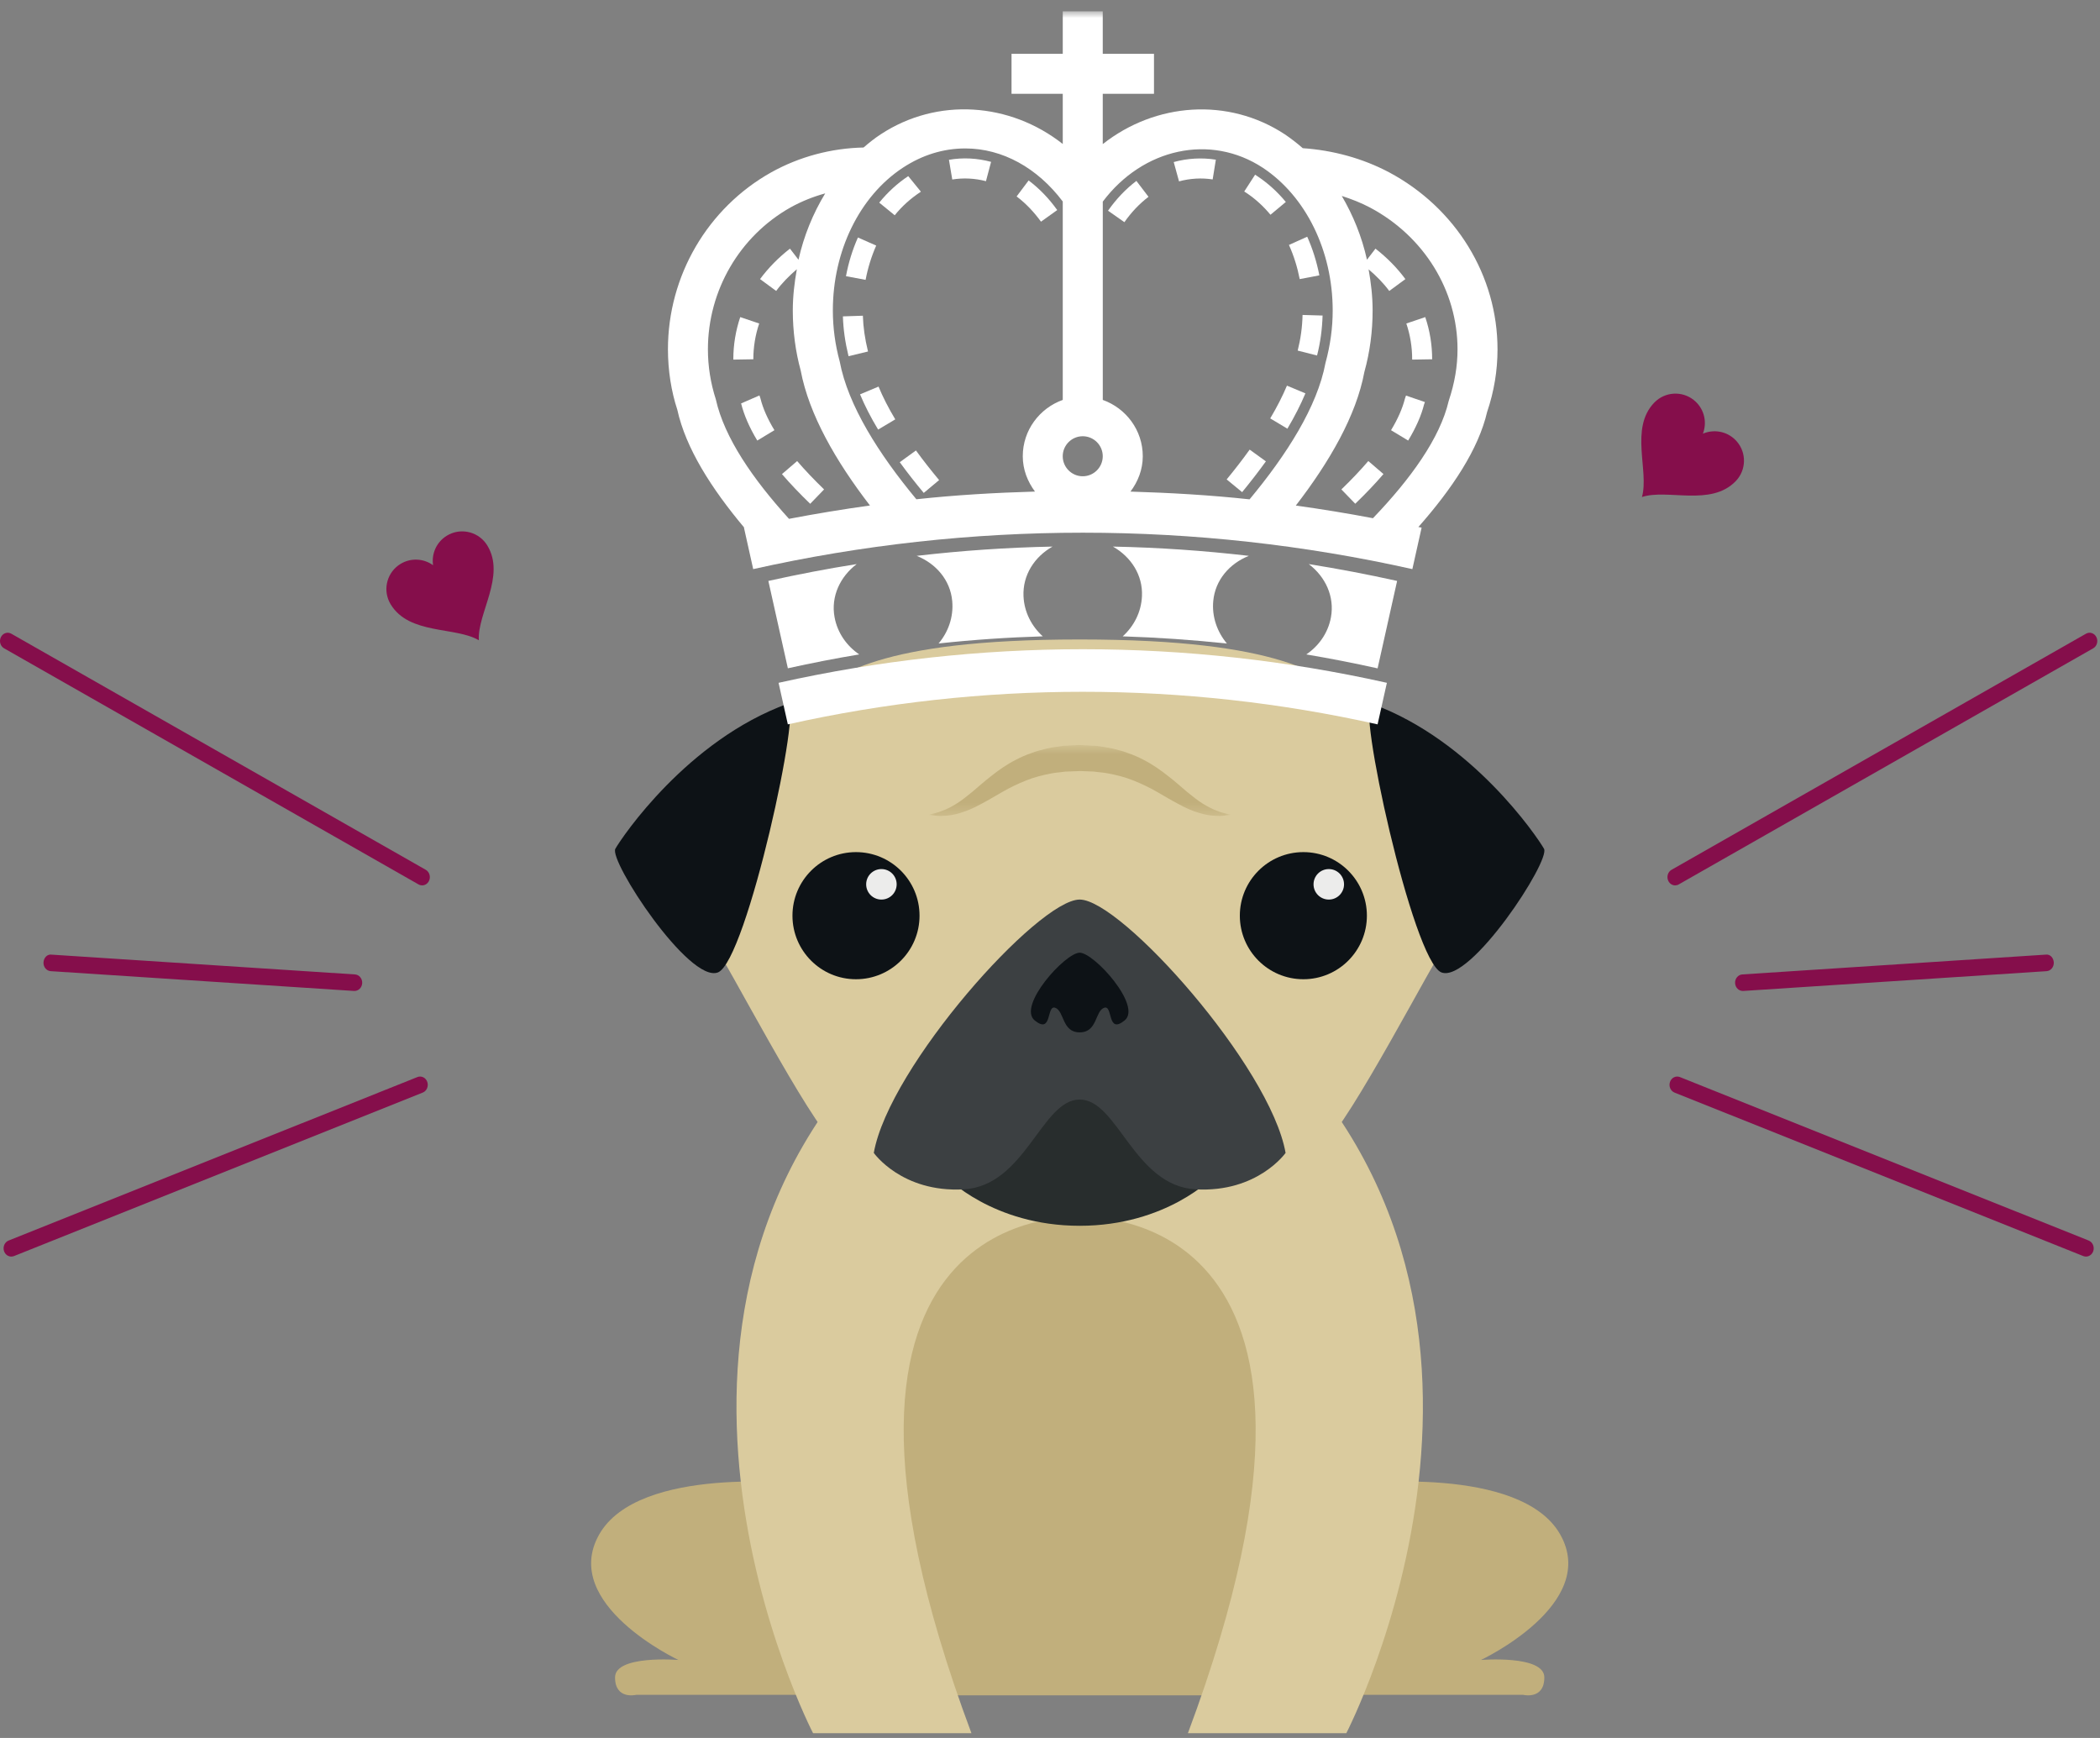<?xml version="1.0" encoding="UTF-8" standalone="no"?>
<svg width="174px" height="144px" viewBox="0 0 174 144" version="1.1" xmlns="http://www.w3.org/2000/svg" xmlns:xlink="http://www.w3.org/1999/xlink" xmlns:sketch="http://www.bohemiancoding.com/sketch/ns">
    <rect x="0" y="0" width="174" height="144" fill="#808080" stroke="none"/>
    <!-- Generator: Sketch 3.4.4 (17249) - http://www.bohemiancoding.com/sketch -->
    <title>Page 1</title>
    <desc>Created with Sketch.</desc>
    <defs>
        <path id="path-1" d="M52.146,0.245 C23.562,0.245 0.391,3.997 0.391,8.623 C0.391,13.25 23.562,17 52.146,17 C80.73,17 103.901,13.25 103.901,8.623 C103.901,3.997 80.73,0.245 52.146,0.245 L52.146,0.245 Z"></path>
        <path id="path-3" d="M0.963,0.729 L25.955,0.729 L25.955,6.61 L0.963,6.61 L0.963,0.729"></path>
        <path id="path-5" d="M0,0.936 L173.775,0.936 L173.775,148 L0,148 L0,0.936 Z"></path>
    </defs>
    <g id="Page-1" stroke="none" stroke-width="1" fill="none" fill-rule="evenodd" sketch:type="MSPage">
        <g sketch:type="MSLayerGroup">
            <g id="Group-3" transform="translate(37, 131)">
                <mask id="mask-2" sketch:name="Clip 2" fill="white">
                    <use xlink:href="#path-1"></use>
                </mask>
                <g id="Clip-2"></g>
                <path d="M0.39,0.245 L103.901,0.245 L103.901,17 L0.39,17 L0.39,0.245 Z" id="Fill-1" sketch:type="MSShapeGroup" mask="url(#mask-2)"></path>
            </g>
            <path d="M66.491,122.95 C66.491,122.95 52.928,121.362 49.648,127.137 C46.367,132.916 56.212,137.537 56.212,137.537 C56.212,137.537 50.961,137.105 50.961,138.981 C50.961,140.858 52.711,140.425 52.711,140.425 L69.554,140.425 L66.491,122.95 Z" id="Fill-4" fill="#C1AF7C" sketch:type="MSShapeGroup"></path>
            <path d="M112.428,122.95 C112.428,122.95 125.992,121.362 129.274,127.137 C132.553,132.916 122.707,137.537 122.707,137.537 C122.707,137.537 127.959,137.105 127.959,138.981 C127.959,140.858 126.209,140.425 126.209,140.425 L109.365,140.425 L112.428,122.95 Z" id="Fill-6" fill="#C1AF7C" sketch:type="MSShapeGroup"></path>
            <path d="M89.459,98.11 C58.398,98.11 75.24,140.467 75.24,140.467 L89.459,140.467 L103.68,140.467 C103.68,140.467 120.52,98.11 89.459,98.11" id="Fill-8" fill="#C1AF7C" sketch:type="MSShapeGroup"></path>
            <path d="M103.678,84.391 L89.459,84.391 L75.242,84.391 C48.773,107.785 67.368,143.603 67.368,143.603 L80.49,143.603 C63.865,99.121 89.459,100.855 89.459,100.855 C89.459,100.855 115.052,99.121 98.427,143.603 L111.552,143.603 C111.552,143.603 130.147,107.785 103.678,84.391" id="Fill-10" fill="#DACB9E" sketch:type="MSShapeGroup"></path>
            <path d="M112.207,57.685 C109.398,56.072 106.449,52.983 89.459,52.983 C72.468,52.983 69.521,56.072 66.715,57.685 C63.904,59.3 58.008,76.711 59.061,78.115 C60.113,79.518 67.065,92.998 69.24,94.822 C71.418,96.651 72.4,95.525 72.4,95.525 L89.459,89.7 L106.52,95.525 C106.52,95.525 107.504,96.651 109.678,94.822 C111.855,92.998 118.803,79.518 119.858,78.115 C120.912,76.711 115.014,59.3 112.207,57.685" id="Fill-12" fill="#DACB9E" sketch:type="MSShapeGroup"></path>
            <path d="M89.459,90.68 C89.459,90.68 78.158,91.735 78.367,97.491 C78.367,97.491 82.229,101.563 89.459,101.563 C96.689,101.563 100.552,97.491 100.552,97.491 C100.762,91.735 89.459,90.68 89.459,90.68" id="Fill-14" fill="#282D2D" sketch:type="MSShapeGroup"></path>
            <path d="M89.459,74.533 C86.019,74.533 73.664,88.364 72.4,95.524 C72.4,95.524 74.716,98.824 79.842,98.544 C84.967,98.263 86.299,91.102 89.459,91.102 C92.618,91.102 93.952,98.263 99.077,98.544 C104.203,98.824 106.52,95.524 106.52,95.524 C105.256,88.364 92.9,74.533 89.459,74.533" id="Fill-16" fill="#3C4042" sketch:type="MSShapeGroup"></path>
            <path d="M76.19,75.869 C76.19,78.776 73.834,81.135 70.923,81.135 C68.017,81.135 65.661,78.776 65.661,75.869 C65.661,72.961 68.017,70.602 70.923,70.602 C73.834,70.602 76.19,72.961 76.19,75.869" id="Fill-18" fill="#0D1216" sketch:type="MSShapeGroup"></path>
            <path d="M74.295,73.27 C74.295,73.969 73.732,74.534 73.031,74.534 C72.333,74.534 71.768,73.969 71.768,73.27 C71.768,72.573 72.333,72.007 73.031,72.007 C73.732,72.007 74.295,72.573 74.295,73.27" id="Fill-20" fill="#ECECEB" sketch:type="MSShapeGroup"></path>
            <path d="M65.24,58.317 C66.612,57.818 61.868,79.659 59.482,80.571 C57.096,81.484 50.427,71.303 50.988,70.322 C51.551,69.337 56.956,61.335 65.24,58.317" id="Fill-22" fill="#0D1216" sketch:type="MSShapeGroup"></path>
            <path d="M89.459,78.936 C88.265,78.936 84.264,83.361 85.738,84.552 C87.213,85.748 86.682,83.219 87.439,83.502 C88.195,83.781 87.986,85.537 89.459,85.537 C90.936,85.537 90.723,83.781 91.48,83.502 C92.238,83.219 91.705,85.748 93.18,84.552 C94.654,83.361 90.655,78.936 89.459,78.936" id="Fill-24" fill="#0D1216" sketch:type="MSShapeGroup"></path>
            <path d="M102.729,75.869 C102.729,78.776 105.087,81.135 107.994,81.135 C110.902,81.135 113.257,78.776 113.257,75.869 C113.257,72.961 110.902,70.602 107.994,70.602 C105.087,70.602 102.729,72.961 102.729,75.869" id="Fill-26" fill="#0D1216" sketch:type="MSShapeGroup"></path>
            <path d="M111.363,73.27 C111.363,73.969 110.798,74.534 110.101,74.534 C109.401,74.534 108.836,73.969 108.836,73.27 C108.836,72.573 109.401,72.007 110.101,72.007 C110.798,72.007 111.363,72.573 111.363,73.27" id="Fill-28" fill="#ECECEB" sketch:type="MSShapeGroup"></path>
            <path d="M113.68,58.317 C112.306,57.818 117.049,79.659 119.436,80.571 C121.825,81.484 128.493,71.303 127.931,70.322 C127.371,69.337 121.963,61.335 113.68,58.317" id="Fill-30" fill="#0D1216" sketch:type="MSShapeGroup"></path>
            <g id="Group-34" transform="translate(76, 61)">
                <mask id="mask-4" sketch:name="Clip 33" fill="white">
                    <use xlink:href="#path-3"></use>
                </mask>
                <g id="Clip-33"></g>
                <path d="M25.955,6.51 C25.955,6.51 25.851,6.482 25.654,6.429 C25.461,6.378 25.156,6.319 24.83,6.174 C24.496,6.063 24.107,5.856 23.685,5.603 C23.266,5.346 22.83,5 22.35,4.607 C21.872,4.206 21.365,3.74 20.76,3.278 C20.17,2.812 19.489,2.329 18.717,1.937 C18.33,1.737 17.926,1.553 17.498,1.41 C17.08,1.236 16.633,1.14 16.187,1.025 C15.744,0.92 15.287,0.87 14.831,0.801 C14.359,0.777 13.885,0.753 13.412,0.729 L12.133,0.796 C11.663,0.862 11.178,0.917 10.728,1.023 C10.286,1.14 9.84,1.233 9.423,1.409 C8.994,1.553 8.59,1.734 8.202,1.936 C7.429,2.327 6.748,2.807 6.158,3.276 C5.555,3.737 5.047,4.205 4.568,4.603 C4.088,4.998 3.652,5.343 3.233,5.602 C2.812,5.855 2.426,6.061 2.082,6.174 C1.746,6.319 1.46,6.378 1.264,6.429 C1.068,6.482 0.963,6.51 0.963,6.51 C0.963,6.51 1.07,6.527 1.269,6.553 C1.475,6.569 1.779,6.637 2.168,6.597 C2.559,6.592 3.04,6.519 3.57,6.355 C4.1,6.2 4.678,5.949 5.256,5.634 C5.842,5.326 6.443,4.966 7.055,4.615 C7.671,4.257 8.322,3.946 9,3.675 C9.674,3.397 10.396,3.22 11.141,3.076 C11.51,3.003 11.873,2.995 12.237,2.933 L13.507,2.885 L14.635,2.928 C15.016,2.99 15.406,2.998 15.777,3.075 C16.525,3.216 17.248,3.395 17.922,3.672 C18.598,3.944 19.25,4.252 19.866,4.612 C20.476,4.964 21.08,5.323 21.666,5.631 C22.244,5.949 22.82,6.2 23.351,6.354 C23.881,6.517 24.359,6.589 24.76,6.597 C25.156,6.638 25.443,6.569 25.646,6.551 C25.848,6.527 25.955,6.51 25.955,6.51" id="Fill-32" fill="#C1AF7C" sketch:type="MSShapeGroup" mask="url(#mask-4)"></path>
            </g>
            <path d="M64.51,56.575 C64.768,57.719 65.024,58.868 65.278,60.017 C81.366,56.419 98.052,56.419 114.143,60.017 C114.397,58.868 114.656,57.719 114.913,56.575 C98.32,52.864 81.11,52.864 64.51,56.575" id="Fill-35" fill="#FFFFFF" sketch:type="MSShapeGroup"></path>
            <path d="M87.209,45.287 C83.45,45.362 79.694,45.62 75.954,46.055 C77.554,46.696 78.74,48.06 78.898,49.798 C79.021,51.124 78.566,52.37 77.77,53.315 C80.637,53.006 83.521,52.81 86.403,52.724 C85.485,51.898 84.862,50.726 84.804,49.395 C84.729,47.65 85.711,46.135 87.209,45.287" id="Fill-37" fill="#FFFFFF" sketch:type="MSShapeGroup"></path>
            <path d="M103.475,46.055 C99.738,45.62 95.975,45.363 92.213,45.287 C93.716,46.141 94.7,47.651 94.62,49.396 C94.56,50.733 93.937,51.899 93.025,52.725 C95.904,52.816 98.787,53.015 101.657,53.319 C100.865,52.37 100.404,51.124 100.526,49.801 C100.687,48.061 101.869,46.697 103.475,46.055" id="Fill-39" fill="#FFFFFF" sketch:type="MSShapeGroup"></path>
            <path d="M110.279,51.143 C110.04,52.457 109.261,53.526 108.236,54.223 C110.215,54.557 112.185,54.94 114.144,55.377 C114.682,52.966 115.222,50.549 115.761,48.133 C113.334,47.594 110.896,47.129 108.442,46.738 C109.821,47.786 110.591,49.425 110.279,51.143" id="Fill-41" fill="#FFFFFF" sketch:type="MSShapeGroup"></path>
            <path d="M70.983,46.737 C68.533,47.123 66.094,47.594 63.664,48.133 C64.203,50.549 64.746,52.961 65.28,55.371 C67.243,54.936 69.215,54.551 71.193,54.222 C70.17,53.525 69.39,52.451 69.149,51.135 C68.833,49.425 69.606,47.785 70.983,46.737" id="Fill-43" fill="#FFFFFF" sketch:type="MSShapeGroup"></path>
            <path d="M111.143,40.551 L112.291,41.737 C113.157,40.905 113.943,40.078 114.63,39.278 L113.374,38.199 C112.721,38.962 111.972,39.75 111.143,40.551" id="Fill-45" fill="#FFFFFF" sketch:type="MSShapeGroup"></path>
            <path d="M117.008,29.768 L117.008,29.795 L118.664,29.768 C118.664,28.576 118.475,27.401 118.092,26.273 L116.525,26.804 C116.847,27.76 117.008,28.759 117.008,29.768" id="Fill-47" fill="#FFFFFF" sketch:type="MSShapeGroup"></path>
            <path d="M116.411,33.023 C116.207,33.834 115.82,34.714 115.257,35.644 L116.677,36.502 C117.324,35.434 117.775,34.398 117.99,33.523 L118.065,33.312 L116.497,32.776 L116.411,33.023 Z" id="Fill-49" fill="#FFFFFF" sketch:type="MSShapeGroup"></path>
            <path d="M66.049,38.201 L64.791,39.282 C65.479,40.084 66.266,40.905 67.13,41.742 L68.281,40.551 C67.453,39.75 66.701,38.96 66.049,38.201" id="Fill-51" fill="#FFFFFF" sketch:type="MSShapeGroup"></path>
            <path d="M62.904,26.804 L61.334,26.273 C60.955,27.401 60.761,28.575 60.761,29.768 L60.761,29.795 L62.419,29.768 C62.419,28.759 62.582,27.76 62.904,26.804" id="Fill-53" fill="#FFFFFF" sketch:type="MSShapeGroup"></path>
            <path d="M62.926,32.764 L61.406,33.426 C61.649,34.397 62.099,35.433 62.746,36.502 L64.167,35.643 C63.603,34.719 63.216,33.838 63.012,33.023 L62.926,32.764 Z" id="Fill-55" fill="#FFFFFF" sketch:type="MSShapeGroup"></path>
            <path d="M74.552,38.296 C75.17,39.15 75.836,39.998 76.539,40.841 L77.812,39.777 C77.135,38.966 76.491,38.146 75.893,37.323 L74.552,38.296 Z" id="Fill-57" fill="#FFFFFF" sketch:type="MSShapeGroup"></path>
            <path d="M81.694,15.011 L82.119,13.411 C80.966,13.1 79.771,13.04 78.627,13.241 L78.902,14.872 C79.818,14.724 80.77,14.77 81.694,15.011" id="Fill-59" fill="#FFFFFF" sketch:type="MSShapeGroup"></path>
            <path d="M72.759,35.594 L74.179,34.746 C73.615,33.806 73.148,32.894 72.793,32.031 L71.261,32.673 C71.65,33.602 72.151,34.59 72.759,35.594" id="Fill-61" fill="#FFFFFF" sketch:type="MSShapeGroup"></path>
            <path d="M71.92,29.123 C71.66,28.055 71.525,27.109 71.495,26.159 L69.84,26.213 C69.875,27.281 70.02,28.328 70.307,29.513 L71.92,29.123 Z" id="Fill-63" fill="#FFFFFF" sketch:type="MSShapeGroup"></path>
            <path d="M86.254,18.367 L87.599,17.405 C86.906,16.436 86.108,15.612 85.228,14.952 L84.234,16.277 C84.978,16.838 85.656,17.54 86.254,18.367" id="Fill-65" fill="#FFFFFF" sketch:type="MSShapeGroup"></path>
            <path d="M76.302,15.881 L75.254,14.593 C74.364,15.181 73.552,15.924 72.85,16.789 L74.133,17.836 C74.73,17.095 75.416,16.473 76.302,15.881" id="Fill-67" fill="#FFFFFF" sketch:type="MSShapeGroup"></path>
            <path d="M72.6,20.347 L71.085,19.678 C70.636,20.688 70.303,21.767 70.095,22.884 L71.721,23.187 C71.909,22.196 72.205,21.243 72.6,20.347" id="Fill-69" fill="#FFFFFF" sketch:type="MSShapeGroup"></path>
            <path d="M95.162,16.306 L94.158,14.99 C93.277,15.659 92.488,16.488 91.808,17.457 L93.164,18.409 C93.744,17.58 94.416,16.873 95.162,16.306" id="Fill-71" fill="#FFFFFF" sketch:type="MSShapeGroup"></path>
            <path d="M107.523,29.048 L109.127,29.456 C109.404,28.382 109.552,27.271 109.585,26.144 L107.926,26.095 C107.905,27.105 107.765,28.092 107.523,29.048" id="Fill-73" fill="#FFFFFF" sketch:type="MSShapeGroup"></path>
            <path d="M106.67,35.52 C107.267,34.514 107.769,33.529 108.163,32.593 L106.633,31.953 C106.27,32.819 105.802,33.733 105.247,34.667 L106.67,35.52 Z" id="Fill-75" fill="#FFFFFF" sketch:type="MSShapeGroup"></path>
            <path d="M109.318,22.814 C109.101,21.698 108.764,20.622 108.313,19.613 L106.798,20.294 C107.199,21.181 107.496,22.131 107.69,23.125 L109.318,22.814 Z" id="Fill-77" fill="#FFFFFF" sketch:type="MSShapeGroup"></path>
            <path d="M105.268,17.793 L106.54,16.734 C105.843,15.889 105.047,15.172 104.175,14.593 L103.995,14.474 L103.093,15.868 L103.265,15.977 C103.995,16.461 104.669,17.073 105.268,17.793" id="Fill-79" fill="#FFFFFF" sketch:type="MSShapeGroup"></path>
            <path d="M100.478,14.866 L100.742,13.23 C99.581,13.046 98.388,13.115 97.251,13.427 L97.691,15.027 C98.601,14.78 99.56,14.723 100.478,14.866" id="Fill-81" fill="#FFFFFF" sketch:type="MSShapeGroup"></path>
            <path d="M104.889,38.226 L103.544,37.253 C102.951,38.081 102.309,38.906 101.638,39.723 L102.919,40.777 C103.615,39.928 104.275,39.075 104.889,38.226" id="Fill-83" fill="#FFFFFF" sketch:type="MSShapeGroup"></path>
            <g id="Group-87">
                <mask id="mask-6" sketch:name="Clip 86" fill="white">
                    <use xlink:href="#path-5"></use>
                </mask>
                <g id="Clip-86"></g>
                <path d="M120.036,33.216 C119.319,36.309 116.873,39.69 113.759,42.936 C111.635,42.532 109.505,42.184 107.368,41.888 C110.164,38.265 112.378,34.429 113.047,30.821 C113.504,29.177 113.731,27.464 113.731,25.728 C113.731,24.565 113.598,23.425 113.398,22.315 C114.038,22.86 114.625,23.45 115.111,24.108 L116.446,23.125 C115.756,22.189 114.919,21.343 113.968,20.602 L113.263,21.52 C112.84,19.614 112.118,17.841 111.176,16.236 C111.978,16.493 112.765,16.797 113.521,17.198 C117.99,19.575 120.766,24.071 120.766,28.942 C120.766,30.337 120.535,31.723 120.036,33.216 L120.036,33.216 Z M59.311,33.086 C58.877,31.739 58.656,30.348 58.656,28.945 C58.656,24.059 61.288,19.555 65.512,17.181 C66.42,16.679 67.384,16.295 68.376,16.021 C67.367,17.681 66.603,19.533 66.161,21.52 L65.455,20.602 C64.5,21.343 63.669,22.189 62.976,23.125 L64.312,24.106 C64.794,23.448 65.383,22.858 66.024,22.307 C65.823,23.422 65.689,24.562 65.689,25.728 C65.689,27.446 65.919,29.157 66.341,30.687 C67.028,34.349 69.265,38.226 72.082,41.883 C69.84,42.194 67.603,42.563 65.375,42.989 C62.378,39.691 60.013,36.253 59.311,33.086 L59.311,33.086 Z M74.793,13.906 C76.409,12.842 78.155,12.299 79.987,12.299 C83.063,12.299 85.966,13.919 88.057,16.695 L88.057,33.135 C86.135,33.823 84.744,35.643 84.744,37.801 C84.744,38.908 85.141,39.901 85.756,40.729 C82.478,40.824 79.191,41.012 75.928,41.367 C72.817,37.618 70.262,33.597 69.574,29.941 C69.198,28.56 69.008,27.142 69.008,25.725 C69.005,20.797 71.222,16.263 74.793,13.906 L74.793,13.906 Z M89.711,36.145 C90.629,36.145 91.371,36.889 91.371,37.801 C91.371,38.715 90.629,39.461 89.711,39.461 C88.799,39.461 88.055,38.715 88.055,37.801 C88.055,36.889 88.799,36.145 89.711,36.145 L89.711,36.145 Z M91.371,16.708 C94.697,12.278 100.299,11.051 104.635,13.901 C108.206,16.263 110.423,20.792 110.423,25.728 C110.423,27.163 110.23,28.584 109.825,30.076 C109.15,33.683 106.623,37.661 103.536,41.373 C100.253,41.018 96.961,40.83 93.667,40.731 C94.287,39.907 94.687,38.91 94.687,37.801 C94.687,35.643 93.299,33.823 91.373,33.135 L91.373,16.708 L91.371,16.708 Z M124.08,28.942 C124.08,22.843 120.632,17.224 115.077,14.267 C112.883,13.11 110.434,12.449 107.943,12.278 C107.47,11.866 106.973,11.478 106.455,11.129 C101.762,8.046 95.739,8.497 91.371,11.94 L91.371,7.772 L95.616,7.772 L95.616,4.459 L91.371,4.459 L91.371,0.936 L88.057,0.936 L88.057,4.459 L83.812,4.459 L83.812,7.772 L88.057,7.772 L88.057,11.929 C83.686,8.491 77.678,8.041 72.973,11.129 C72.473,11.457 72.007,11.826 71.553,12.222 C68.881,12.278 66.24,12.977 63.895,14.283 C58.621,17.242 55.344,22.86 55.344,28.938 C55.344,30.692 55.62,32.427 56.119,33.946 C56.82,37.141 58.955,40.487 61.664,43.715 C61.653,43.715 61.648,43.717 61.642,43.717 C61.894,44.864 62.153,46.004 62.408,47.154 C80.39,43.131 99.039,43.131 117.024,47.154 C117.278,46.007 117.534,44.864 117.791,43.717 C117.703,43.698 117.611,43.682 117.523,43.665 C120.316,40.5 122.501,37.233 123.221,34.123 C123.793,32.442 124.08,30.702 124.08,28.942 L124.08,28.942 Z" id="Fill-85" fill="#FFFFFF" sketch:type="MSShapeGroup" mask="url(#mask-6)"></path>
            </g>
            <path d="M34.977,73.359 C34.877,73.359 34.773,73.333 34.678,73.278 L0.339,53.717 C0.028,53.541 -0.091,53.125 0.075,52.79 C0.241,52.455 0.625,52.328 0.937,52.506 L35.277,72.067 C35.587,72.244 35.707,72.659 35.541,72.994 C35.426,73.226 35.206,73.359 34.977,73.359" id="Fill-88" fill="#850E4B" sketch:type="MSShapeGroup"></path>
            <path d="M29.373,82.106 C29.36,82.106 29.348,82.106 29.334,82.106 L4.204,80.466 C3.852,80.444 3.585,80.118 3.604,79.74 C3.627,79.362 3.902,79.043 4.281,79.097 L29.411,80.736 C29.763,80.758 30.031,81.085 30.01,81.462 C29.989,81.826 29.707,82.106 29.373,82.106" id="Fill-90" fill="#850E4B" sketch:type="MSShapeGroup"></path>
            <path d="M0.935,104.114 C0.675,104.114 0.433,103.944 0.336,103.669 C0.215,103.313 0.382,102.919 0.712,102.786 L34.582,89.241 C34.917,89.108 35.282,89.289 35.404,89.643 C35.526,89.999 35.359,90.394 35.029,90.526 L1.16,104.072 C1.084,104.101 1.009,104.114 0.935,104.114" id="Fill-92" fill="#850E4B" sketch:type="MSShapeGroup"></path>
            <path d="M138.798,73.359 C138.898,73.359 139.002,73.333 139.097,73.278 L173.436,53.717 C173.747,53.541 173.866,53.125 173.7,52.79 C173.534,52.455 173.15,52.328 172.838,52.506 L138.499,72.067 C138.187,72.244 138.069,72.659 138.235,72.994 C138.349,73.226 138.57,73.359 138.798,73.359" id="Fill-94" fill="#850E4B" sketch:type="MSShapeGroup"></path>
            <path d="M144.403,82.106 C144.415,82.106 144.427,82.106 144.441,82.106 L169.572,80.466 C169.923,80.444 170.19,80.118 170.171,79.74 C170.148,79.362 169.873,79.043 169.494,79.097 L144.364,80.736 C144.012,80.758 143.744,81.085 143.765,81.462 C143.786,81.826 144.068,82.106 144.403,82.106" id="Fill-96" fill="#850E4B" sketch:type="MSShapeGroup"></path>
            <path d="M172.84,104.114 C173.1,104.114 173.342,103.944 173.439,103.669 C173.561,103.313 173.394,102.919 173.063,102.786 L139.194,89.241 C138.86,89.108 138.493,89.289 138.371,89.643 C138.249,89.999 138.416,90.394 138.746,90.526 L172.615,104.072 C172.69,104.101 172.767,104.114 172.84,104.114" id="Fill-98" fill="#850E4B" sketch:type="MSShapeGroup"></path>
            <path d="M40.237,44.99 C39.49,44.006 38.104,43.726 37.025,44.384 C36.161,44.911 35.742,45.889 35.883,46.83 C35.111,46.272 34.05,46.198 33.184,46.725 C32.106,47.383 31.719,48.743 32.254,49.858 C32.289,49.932 32.328,50.006 32.373,50.078 C33.915,52.607 37.748,51.908 39.675,53.049 C39.543,50.813 41.92,47.726 40.378,45.197 C40.334,45.124 40.287,45.056 40.237,44.99" id="Fill-100" fill="#850E4B" sketch:type="MSShapeGroup"></path>
            <path d="M143.983,39.675 C144.746,38.702 144.664,37.291 143.753,36.414 C143.024,35.713 141.972,35.556 141.097,35.932 C141.441,35.043 141.243,33.997 140.513,33.295 C139.603,32.419 138.189,32.391 137.247,33.191 C137.183,33.243 137.123,33.3 137.064,33.362 C135.009,35.495 136.66,39.026 136.047,41.18 C138.174,40.483 141.764,41.998 143.819,39.864 C143.878,39.803 143.933,39.74 143.983,39.675" id="Fill-102" fill="#850E4B" sketch:type="MSShapeGroup"></path>
        </g>
    </g>
</svg>